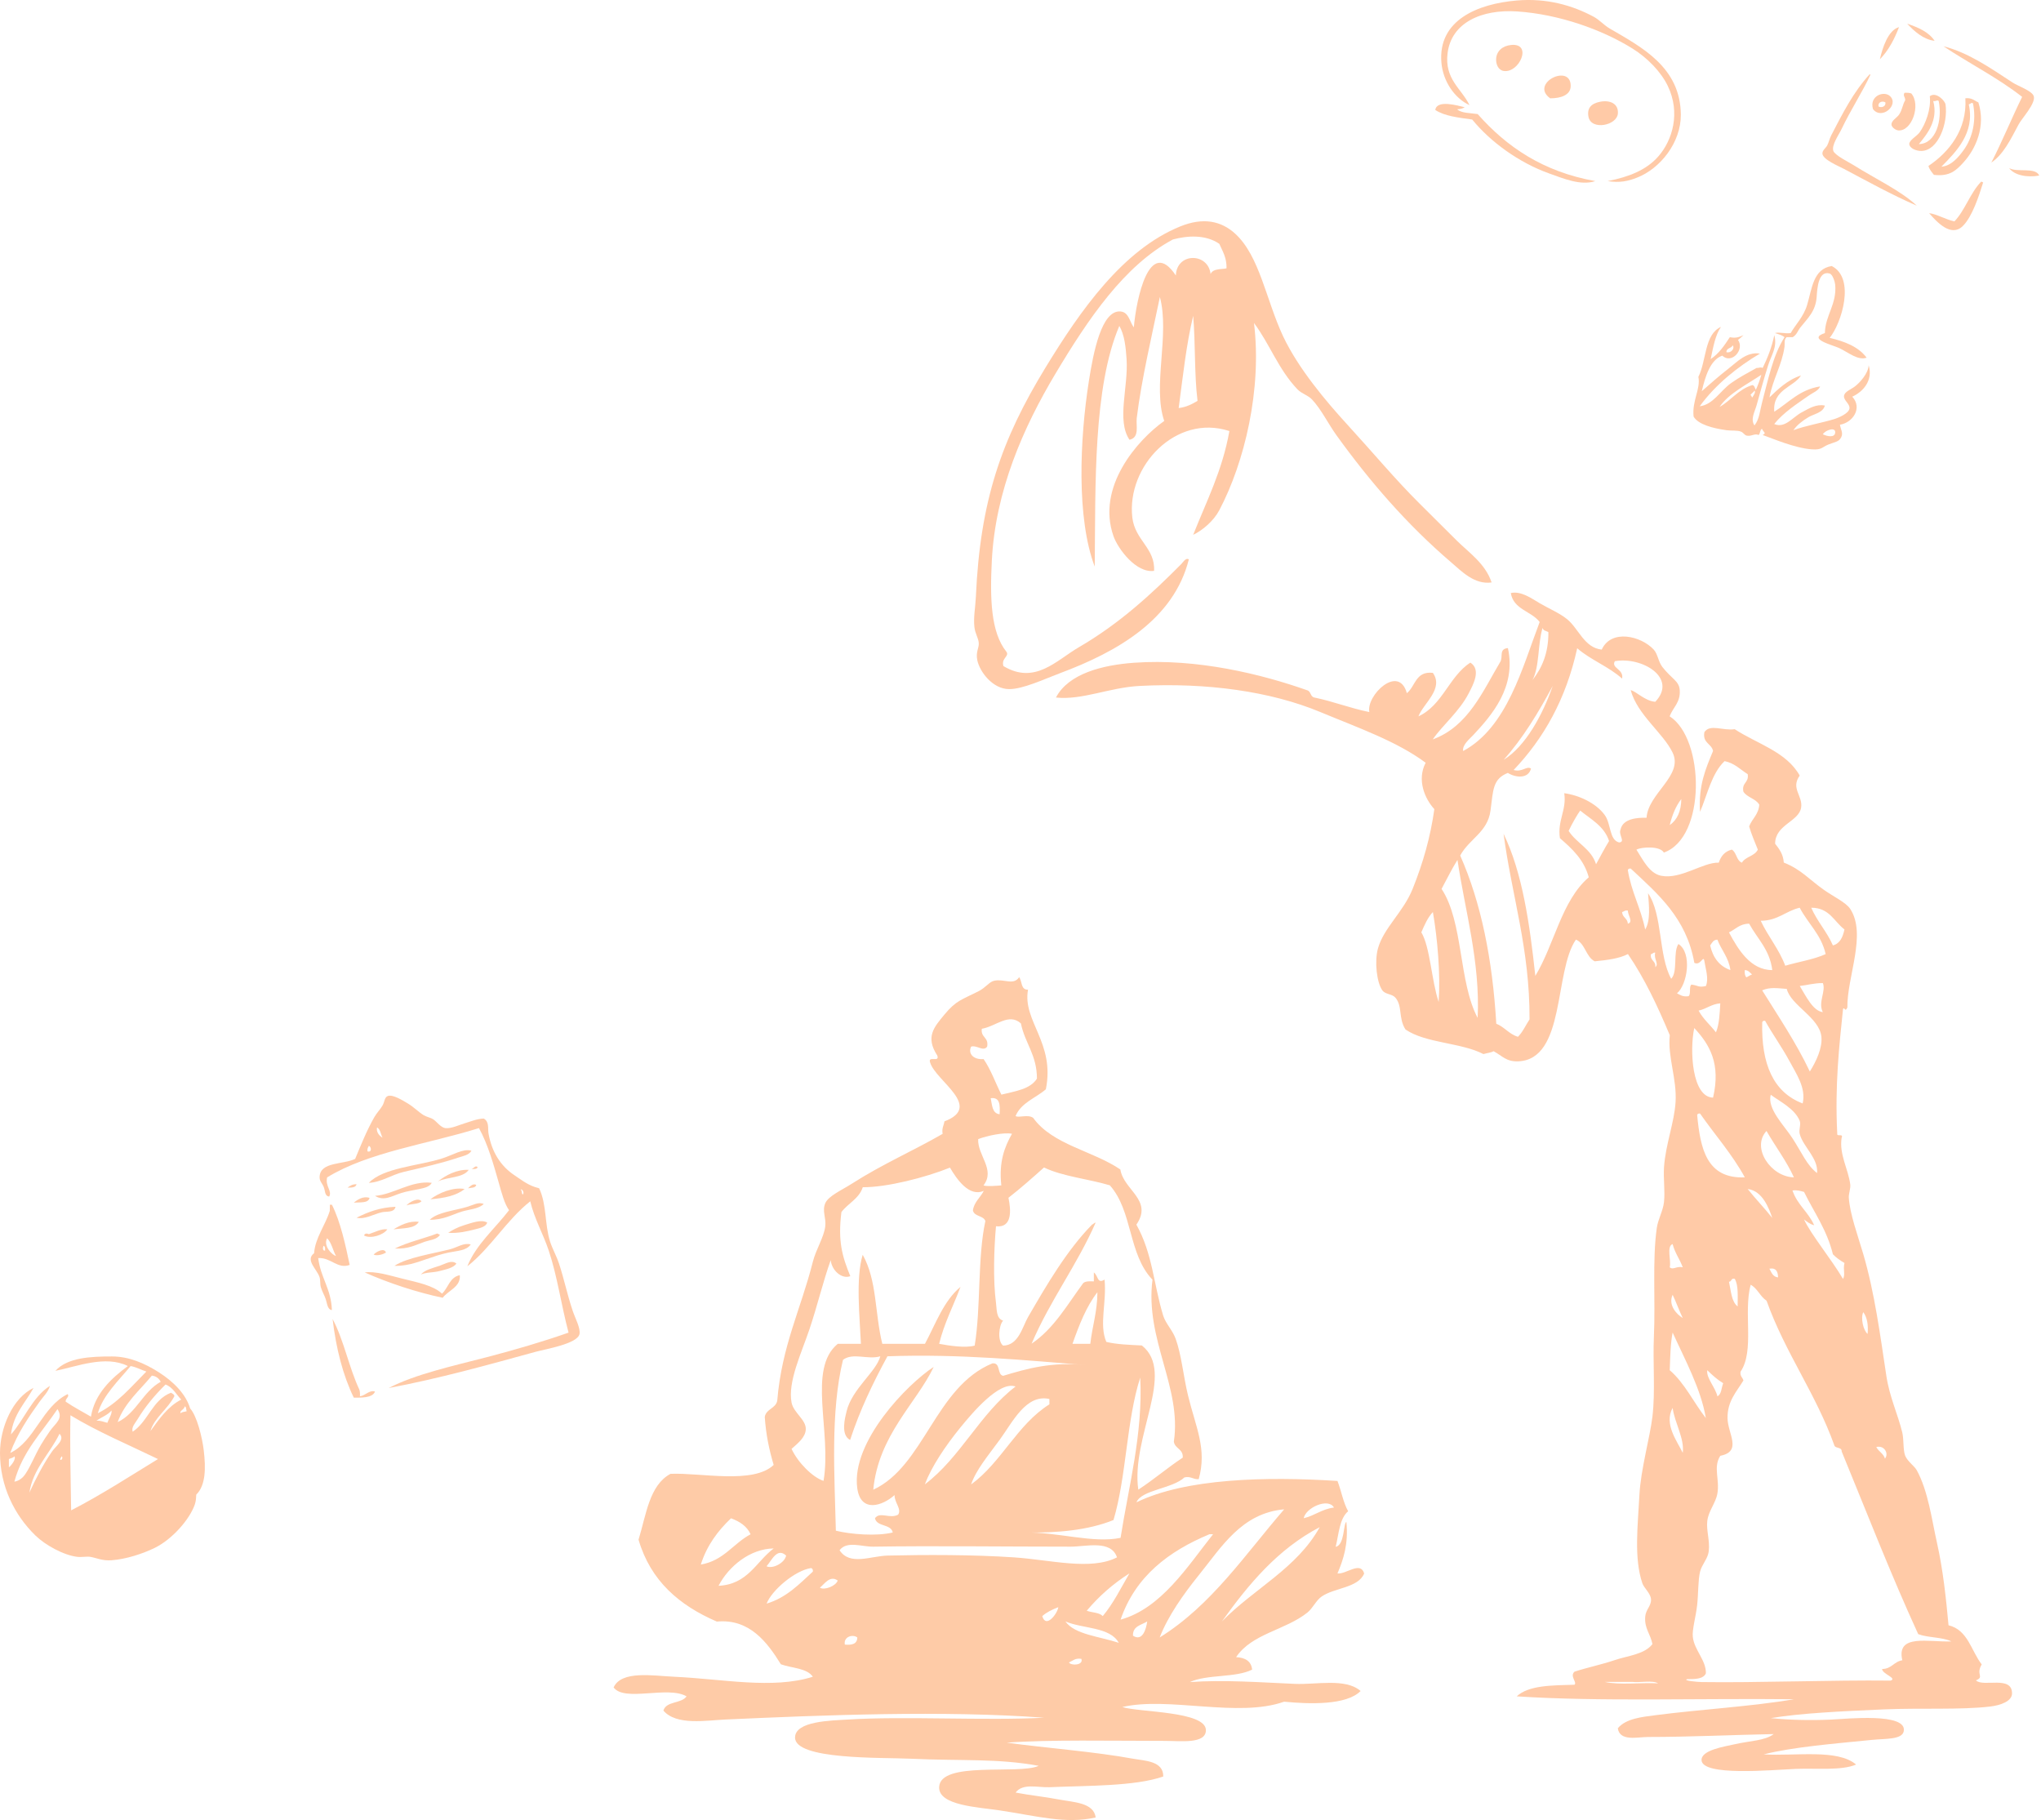 <svg width="775" height="691" viewBox="0 0 775 691" fill="none" xmlns="http://www.w3.org/2000/svg">
<g style="mix-blend-mode:multiply">
<path fill-rule="evenodd" clip-rule="evenodd" d="M451.418 212.39C450.274 211.568 449.046 213.654 448.665 214.033C437.27 225.517 425.133 236.748 409.608 245.766C401.094 250.718 393.024 260.074 381.015 252.888C380.083 249.833 383.472 249.159 382.116 247.41C376.207 239.972 375.889 227.245 376.61 212.937C377.944 186.303 388.598 162.24 400.819 141.801C413.188 121.109 426.891 100.797 445.382 90.915C450.91 89.439 457.751 88.997 462.982 92.558C464.211 95.361 465.82 97.763 465.736 101.85C464.444 102.335 460.589 101.745 459.678 104.042C458.789 95.887 446.822 95.761 446.483 104.59C436.444 89.524 431.445 113.566 430.534 124.291C428.925 122.184 428.67 118.602 425.578 118.265C418.229 117.464 415.115 134.195 413.484 144.541C409.968 166.813 408.74 196.797 415.687 215.129C416.005 183.965 415.073 147.111 425.027 123.743C426.997 127.157 427.463 131.708 427.781 136.323C428.501 146.922 423.905 159.649 428.882 166.96C432.822 166.117 431.297 161.566 431.636 158.742C433.457 143.887 437.524 126.841 440.425 112.765C444.259 127.052 437.545 146.669 442.077 159.817C431.911 167.023 416.195 184.892 422.825 203.603C424.519 208.386 431.466 217.721 438.223 216.73C438.689 208.07 430.979 205.183 429.962 196.481C427.717 177.032 446.525 157.015 466.816 163.652C464.147 178.697 458.09 190.349 453.07 203.055C456.671 201.348 460.864 197.724 462.961 193.763C472.535 175.663 479.249 147.87 476.156 122.627C482.108 130.57 485.433 140.242 492.656 147.807C494.244 149.471 496.616 150.019 498.163 151.641C501.615 155.266 504.347 160.913 507.524 165.317C520.211 182.911 534.317 199.199 550.986 213.464C555.074 216.983 559.903 222.04 566.384 221.134C563.99 213.928 557.679 209.735 553.189 205.267C548.381 200.484 543.594 195.722 538.892 191.044C529.721 181.921 521.545 172.059 511.379 160.955C503.796 152.674 492.995 139.989 487.17 127.578C480.752 113.861 478.296 97.194 469.019 88.723C463.639 83.814 456.798 82.444 448.114 85.984C426.425 94.813 410.328 117.696 396.964 139.61C380.316 166.897 372.183 189.928 370.552 226.613C370.361 230.785 369.578 234.325 370.001 238.096C370.277 240.583 371.526 242.247 371.653 244.123C371.802 246.061 370.425 247.452 371.103 250.697C372.035 255.08 376.949 261.633 383.197 261.633C388.471 261.633 396.222 257.945 402.449 255.606C424.223 247.494 445.678 235.231 451.418 212.39ZM454.722 152.189C452.646 153.411 450.528 154.57 447.563 154.929C449.152 143.002 450.444 130.802 453.07 119.908C453.96 130.318 453.472 142.117 454.722 152.189Z" fill="#FF9750" fill-opacity="0.5"/>
<path fill-rule="evenodd" clip-rule="evenodd" d="M538.601 271.974C540.565 266.93 548.315 261.546 544.091 255.463C537.482 254.7 537.482 260.571 534.209 263.178C531.105 252.009 518.709 264.005 519.955 270.342C512.649 268.88 506.398 266.336 499.113 264.831C497.529 264.577 497.825 262.458 496.368 262.076C479.369 256.057 454.684 249.889 430.569 251.627C418.807 252.475 405.735 255.675 400.963 264.831C410.951 265.891 421.193 261.016 432.765 260.423C458.21 259.109 482.452 262.479 501.309 270.321C515.816 276.361 530.366 281.427 541.346 289.586C537.968 296.051 540.966 303.214 544.641 307.199C543.162 317.775 540.396 327.524 536.405 337.465C532.857 346.303 525.445 352.237 523.249 360.037C521.856 364.975 522.764 373.071 524.896 375.996C526.058 377.607 528.592 377.31 529.838 378.751C532.646 382.037 530.894 386.466 533.681 390.853C541.389 396.131 554.755 395.771 563.286 400.2C564.532 399.797 566.095 399.713 567.13 399.098C570.551 400.963 571.987 403.125 576.463 402.955C594.539 402.256 590.02 368.875 598.403 356.73C601.993 358.256 602.141 363.258 605.541 364.975C610.186 364.509 614.79 363.979 618.147 362.22C624.482 371.46 629.445 382.058 634.048 393.036C633.161 401.154 636.772 409.547 636.244 418.364C635.78 426.142 632.443 434.493 631.852 443.14C631.556 447.548 632.296 452.02 631.852 456.344C631.493 459.714 629.593 462.851 629.107 466.242C627.375 478.323 628.642 493.646 628.009 507.529C627.565 517.193 628.6 528.108 627.46 537.794C626.531 545.636 623.025 557.844 622.519 567.509C621.906 579.441 620.386 591.459 623.617 601.081C624.229 602.904 626.742 604.896 626.911 607.142C627.101 609.665 624.947 611.021 624.715 613.755C624.335 618.206 626.7 620.347 627.46 624.204C624.44 628.125 618.105 628.612 613.206 630.265C608.075 632.003 602.732 633.084 597.854 634.674C595.954 636.454 598.952 638.659 597.854 639.633C589.323 639.888 580.475 639.803 575.914 644.042C607.399 646.119 645.219 644.741 681.202 645.144C665.026 647.92 645.451 649.001 628.558 651.206C623.553 651.863 617.408 652.435 614.304 656.165C615.043 661.273 621.822 659.471 625.813 659.471C641.439 659.471 658.248 658.666 673.515 658.369C670.094 660.934 664.625 660.87 658.712 662.227C654.806 663.117 645.937 664.431 646.106 668.288C646.38 674.435 672.459 671.997 681.751 671.595C689.585 671.255 699.13 672.336 704.789 669.941C697.778 663.943 681.962 666.784 669.693 666.084C680.568 663.286 696.891 661.972 710.828 660.574C715.981 660.065 722.295 660.51 722.886 657.267C724.216 650.146 701.03 652.604 695.455 652.859C687.283 653.24 679.132 653.007 672.417 652.308C683.799 650.421 698.918 649.722 715.199 649.001C729.2 648.387 744.509 649.256 755.786 647.899C759.544 647.454 763.979 645.949 764 642.94C764.042 635.967 753.083 640.672 750.295 637.98C753.653 636.581 750.126 635.861 752.491 631.919C748.479 626.79 747.276 618.821 739.885 617.061C738.934 606.761 737.836 596.185 735.492 585.694C733.465 576.644 732.135 566.046 727.806 558.162C727.004 556.678 724.216 554.75 723.414 552.652C722.569 550.447 722.97 546.59 722.316 543.835C720.626 536.904 717.501 530.44 716.276 522.365C713.954 506.999 711.842 490.891 707.513 476.119C705.401 468.955 702.382 460.774 702.023 454.649C701.938 453.271 702.762 451.173 702.572 449.689C701.833 443.924 698.348 438.308 699.277 432.077C700.122 430.127 697.419 431.737 697.63 430.423C696.701 411.688 698.391 397.148 699.826 383.075C700.46 382.058 700.502 384.559 701.474 382.524C701.326 370.825 708.886 354.781 702.572 345.095C700.967 342.636 696.173 340.389 692.689 337.931C686.861 333.84 683.989 330.131 677.337 327.482C677.105 324.239 675.564 322.289 674.043 320.318C674.064 313.049 683.123 311.968 683.926 306.563C684.58 302.049 679.871 299.357 683.377 294.461C678.33 285.39 667.201 282.423 658.691 276.849C654.172 277.527 649.4 274.75 647.183 277.951C646.423 282.19 649.865 282.232 650.477 285.114C647.732 291.727 644.86 298.191 645.536 308.238C648.365 301.54 649.97 293.592 654.848 288.972C658.649 289.735 660.803 292.151 663.633 293.931C664.182 297.216 661.289 297.068 661.986 300.544C663.379 302.812 666.695 303.172 668.025 305.504C667.771 309.276 665.28 310.823 664.182 313.769C665.09 316.906 666.336 319.661 667.476 322.565C666.314 325.066 662.767 325.193 661.436 327.525C659.304 326.719 659.452 323.646 657.593 322.565C654.954 323.222 653.454 325.024 652.652 327.525C646.76 327.27 638.166 334.031 630.712 332.484C626.235 331.551 623.807 326.359 621.378 322.586C623.448 321.484 630.395 321.145 631.789 323.688C647.922 318.072 647.331 280.452 633.985 271.953C635.315 268.477 638.124 266.739 637.828 262.055C637.596 258.494 634.893 257.901 631.24 253.238C629.677 251.246 629.487 248.279 627.946 246.625C623.152 241.454 611.834 238.699 608.202 246.625C601.592 245.968 599.459 238.677 595.046 235.074C592.216 232.764 587.887 230.942 584.635 229.013C581.51 227.169 577.54 224.287 573.676 225.155C574.711 231.45 581.489 232.001 584.635 236.155C578.047 253.471 572.282 276.17 555.579 285.136C555.178 282.825 557.944 280.642 559.422 279.074C566.391 271.614 575.809 260.889 572.578 246.053C569.241 246.371 570.656 248.999 569.833 251.013C562.928 262.606 557.543 275.747 544.049 280.727C547.702 275.344 554.185 270.13 557.754 263.115C559.338 260.02 562.547 254.234 558.303 251.564C550.215 256.841 547.766 267.756 538.601 271.974ZM587.951 240.034C587.993 248.13 585.438 253.662 581.911 258.198C584.656 253.047 583.854 244.358 585.755 238.381C585.923 239.525 587.233 239.483 587.951 240.034ZM615.93 257.647C616.69 253.98 611.644 253.726 613.185 251.034C623.448 249.19 637.174 257.35 628.537 266.442C624.609 266.167 621.23 262.415 619.203 262.034C621.758 271.423 631.493 278.247 635.104 285.708C639.349 294.44 625.813 301.159 625.221 310.484C621.716 310.357 616.247 310.823 615.36 314.893C614.41 316.991 617.387 319.619 614.811 319.852C610.989 318.898 611.812 312.773 609.321 309.403C605.921 304.762 599.227 301.816 593.969 301.159C594.94 307.623 591.308 311.48 592.322 318.22C596.925 322.226 601.444 326.316 603.281 333.077C592.934 341.958 590.252 358.532 582.988 370.507C580.834 350.648 578.089 331.382 570.931 316.567C574.056 340.22 580.898 360.143 580.792 387.017C579.335 389.243 578.237 391.786 576.4 393.63C573 392.634 571.311 389.921 568.164 388.67C566.728 364.254 562.4 342.721 554.46 324.812C557.965 318.39 564.87 316.016 565.968 307.75C567.024 299.781 566.792 295.775 572.557 293.444C575.407 295.267 580.349 295.818 581.341 291.791C579.694 290.667 577.984 293.296 574.753 292.342C586.198 280.346 594.666 265.361 598.889 246.117C603.978 250.568 610.947 253.111 615.93 257.647ZM570.952 288.484C578.3 280.261 584.15 270.554 589.598 260.423C585.649 271.677 579.208 283.377 570.952 288.484ZM634.027 313.261C634.956 309.424 636.35 306.033 638.419 303.363C638.356 308.047 636.836 311.29 634.027 313.261ZM610.989 319.301C609.257 322.141 607.674 325.151 606.048 328.118C604.21 322.247 598.636 320.149 595.637 315.465C596.967 312.625 598.952 309.213 600.029 307.75C604.168 311.12 609.131 313.642 610.989 319.301ZM561.09 386.466C553.826 372.838 555.706 350.033 547.386 337.486C549.392 333.798 551.229 329.962 553.425 326.486C556.276 345.773 562.083 365.102 561.09 386.466ZM619.224 329.771C629.55 339.415 640.362 348.549 643.361 365.547C645.789 366.84 646.824 362.262 647.204 364.996C647.626 367.879 648.935 371.545 647.753 374.364C644.818 375 645.029 374.173 642.263 373.813C641.228 374.618 642.199 377.416 641.165 378.222C639.011 378.539 637.976 377.755 636.772 377.119C640.721 373.919 642.643 361.775 637.321 358.405C635.189 361.584 637.195 368.917 634.576 371.609C629.677 362.771 631.388 347.278 625.792 339.139C626.13 343.632 626.826 349.524 624.694 352.894C623.068 344.798 619.457 338.694 618.105 330.322C618.253 329.877 618.591 329.686 619.224 329.771ZM700.376 352.873C699.742 355.713 698.75 358.214 695.983 358.935C693.703 353.7 690.028 349.863 687.748 344.628C694.716 344.628 696.406 349.906 700.376 352.873ZM683.377 344.628C686.523 350.648 691.528 354.781 693.238 362.241C688.698 364.297 682.975 365.145 677.886 366.649C675.479 360.27 671.382 355.565 668.574 349.588C675.12 349.545 678.034 345.879 683.377 344.628ZM618.126 350.69C618 348.613 616.057 348.359 615.93 346.282C616.669 346.112 616.986 345.497 618.126 345.73C618.084 347.468 620.344 350.054 618.126 350.69ZM546.288 380.405C543.585 372.457 543.036 359.464 539.699 353.975C540.924 351.156 542.128 348.337 544.091 346.26C545.823 356.264 547.006 369.765 546.288 380.405ZM664.182 350.69C667.265 356.391 671.974 360.482 672.966 368.303C664.731 368.345 660.001 360.503 656.516 353.996C659.008 352.831 660.571 350.711 664.182 350.69ZM657.065 368.303C652.863 366.84 650.435 363.576 649.379 358.956C650.076 358.002 650.519 356.794 652.124 356.752C653.623 360.736 656.39 363.47 657.065 368.303ZM628.537 367.2C628.854 364.699 626.467 364.869 626.89 362.241C627.587 362.22 627.65 361.542 628.537 361.69C627.777 363.958 630.099 365.95 628.537 367.2ZM665.28 369.956C664.477 370.231 663.907 370.761 663.084 371.058C662.619 370.422 662.366 369.574 662.535 368.303C663.949 368.366 664.456 369.299 665.28 369.956ZM692.161 384.262C688.424 383.902 685.657 378.01 683.398 374.343C686.354 374.004 688.846 373.22 692.161 373.241C693.449 376.314 690.218 380.553 692.161 384.262ZM678.456 375.445C680.04 381.782 690.852 386.275 691.612 393.609C692.056 397.805 689.648 402.977 687.22 406.813C681.962 395.771 675.373 386.042 669.123 375.996C672.164 374.703 674.782 375.191 678.456 375.445ZM651.575 391.955C649.442 389.137 646.718 386.932 644.987 383.69C647.985 383.033 649.843 381.21 653.222 380.934C652.99 384.94 652.821 388.988 651.575 391.955ZM679.555 402.977C682.025 407.618 685.89 413.086 684.496 418.936C673.346 414.718 668.743 403.93 669.144 388.119C669.271 387.695 669.609 387.484 670.242 387.568C673.051 392.634 676.704 397.657 679.555 402.977ZM650.477 416.732C642.41 416.541 641.545 398.568 643.34 390.302C649.252 396.661 653.454 403.888 650.477 416.732ZM683.377 425.549C683.947 426.947 682.954 428.876 683.377 430.508C684.644 435.383 690.514 439.77 689.965 445.365C686.122 442.483 684.074 437.439 680.631 432.161C677.506 427.329 670.876 420.886 672.396 415.651C675.88 418.237 681.518 420.949 683.377 425.549ZM662.535 446.997C648.027 447.612 645.641 436.061 644.438 423.323C644.564 422.899 644.902 422.687 645.536 422.772C651.195 430.89 657.678 438.138 662.535 446.997ZM681.181 446.997C672.417 446.828 664.879 435.743 670.77 429.385C674.17 435.34 678.245 440.597 681.181 446.997ZM672.966 462.427C669.989 458.633 666.631 455.221 663.633 451.427C669.355 452.105 671.784 459.015 672.966 462.427ZM685.024 462.978C686.164 463.847 687.262 464.78 688.867 465.182C686.692 460.202 682.405 457.34 680.631 451.978C682.511 451.745 683.715 452.19 685.024 452.529C688.825 460.265 693.703 466.941 695.983 476.203C697.229 477.517 698.75 478.556 700.376 479.51C699.742 482.265 700.798 483.706 699.826 485.571C695.476 478.153 687.537 468.531 685.024 462.978ZM638.968 481.142C636.688 480.569 635.252 482.307 634.027 481.142C634.661 478.471 632.697 473.215 635.125 472.325C635.97 475.695 637.828 478.047 638.968 481.142ZM675.162 484.978C673.156 484.787 672.649 483.092 671.868 481.671C674.487 481.248 675.099 482.837 675.162 484.978ZM659.811 495.999C657.424 494.176 657.298 490.086 656.516 486.631C657.614 486.631 657.213 485.126 658.712 485.529C660.148 487.945 659.811 492.142 659.811 495.999ZM642.791 621.491C642.474 618.736 643.931 613.903 644.438 609.389C644.902 605.171 644.754 599.979 645.536 596.736C646.211 593.96 648.492 591.819 648.83 589.021C649.337 584.888 647.859 581.052 648.281 577.47C648.745 573.592 651.512 570.624 652.124 567.021C653.053 561.532 650.435 557.102 653.222 552.715C661.669 551.041 656.031 544.301 655.967 538.409C655.904 531.881 659.388 528.448 662.007 524.103C661.69 522.958 660.655 522.534 660.909 520.796C666.314 512.806 661.922 498.373 664.752 487.775C667.37 489.174 668.342 492.247 670.791 493.837C677.886 513.675 689.479 529.02 696.575 548.879C697.102 550.002 699.404 549.345 699.32 551.083C708.886 574.333 718.05 597.965 728.376 620.431C732.114 621.83 737.541 621.512 740.983 623.187C732.283 623.526 719.972 620.156 722.337 630.35C719.127 630.817 718.325 633.657 714.65 633.657C714.756 635.585 720.436 637.111 717.945 638.065C695.667 637.811 666.758 638.934 646.106 638.616C644.628 638.595 638.863 638.086 640.616 637.514C643.72 637.514 646.803 637.472 647.753 635.31C647.859 630.287 643.361 626.556 642.791 621.491ZM638.968 500.407C636.561 498.966 633.351 495.427 635.125 491.59C636.498 494.431 637.575 497.567 638.968 500.407ZM709.16 506.448C707.534 505.134 706.436 500.407 707.513 498.182C708.928 500.089 709.477 502.823 709.16 506.448ZM647.732 538.388C643.065 532.432 639.729 525.12 634.027 520.224C634.217 515.265 634.281 510.199 635.125 505.918C639.686 516.006 645.916 527.367 647.732 538.388ZM654.32 525.162C653.623 526.858 653.729 529.338 652.124 530.122C651.343 526.688 647.795 523.107 648.281 520.224C650.139 522.026 652.04 523.785 654.32 525.162ZM638.968 551.592C636.899 547.226 631.725 540.762 635.125 534.53C635.928 540.338 639.665 546.102 638.968 551.592ZM715.748 553.796C715.178 551.804 713.32 551.104 712.454 549.388C715.432 548.603 717.353 551.783 715.748 553.796ZM609.342 638.553C612.805 638.553 616.289 638.553 619.752 638.553C622.878 638.913 627.418 637.832 629.614 639.104C623.046 638.743 615.022 639.845 609.342 638.553Z" fill="#FF9750" fill-opacity="0.5"/>
</g>
<path fill-rule="evenodd" clip-rule="evenodd" d="M694.761 128.27C700.561 129.65 705.731 131.67 708.781 135.8C705.481 136.96 701.961 133.85 698.391 132.16C695.791 130.93 686.111 128.68 692.941 126.45C693.031 119.81 697.571 115.46 696.841 108.01C696.741 107.02 695.911 104.19 694.761 103.85C690.441 102.6 690.041 109.49 689.821 112.68C689.441 118.3 686.291 120.91 683.591 124.37C682.591 125.65 682.301 127.06 680.731 128.01C679.951 128.01 679.171 128.01 678.391 128.01C677.311 128.99 677.781 130.41 677.611 131.65C676.651 138.56 673.121 144.05 671.901 150.87C674.801 148.06 678.841 144.13 683.851 142.56C681.291 146.93 672.971 147.78 673.721 156.32C679.231 152.82 683.351 147.94 691.121 146.71C690.541 148.34 688.391 149.08 686.961 150.09C682.491 153.23 677.151 156.61 673.711 161C677.821 162.7 680.551 158.5 684.101 156.58C687.011 155.01 689.741 153.31 692.931 153.98C692.211 156.74 688.811 157.13 686.701 158.39C684.431 159.75 682.381 161.32 680.991 163.32C685.631 161.6 691.701 160.58 696.311 159.17C698.181 158.6 702.131 156.94 702.281 155.01C702.421 153.24 700.031 152.05 700.201 150.34C700.371 148.69 702.711 147.95 704.361 146.7C706.151 145.35 709.471 141.72 709.561 138.65C711.331 144.51 707.331 148.82 703.331 150.6C707.341 154.96 703.481 160.48 698.661 161.25C698.891 162.94 699.951 164.31 699.181 165.92C698.271 167.83 696.861 167.71 694.241 168.78C691.871 169.75 691.791 170.87 688.011 170.6C681.391 170.12 673.001 166.44 669.311 165.15C670.941 164.38 669.541 164.07 669.051 162.81C668.211 163.18 668.461 164.65 667.751 165.15C666.301 164.45 665.141 165.73 663.341 165.41C662.341 165.23 662.111 164.27 661.001 163.85C659.581 163.31 657.421 163.59 655.551 163.33C650.571 162.63 644.811 161.21 643.081 158.14C642.441 152.14 645.821 147.65 644.901 143.08C647.991 137 647.121 126.94 653.471 124.12C651.271 127.29 650.521 131.91 649.571 136.33C652.691 134.26 654.791 131.16 656.841 128.02C659.241 128.48 660.341 127.98 662.031 127.24C661.401 127.91 660.661 128.47 659.951 129.06C662.551 132.76 657.511 138.39 653.981 135.03C649.441 136.56 647.511 142.92 646.191 148.53C649.321 145.76 652.791 142.71 656.321 139.96C659.671 137.35 663.211 133.45 668.271 134.25C659.931 139.18 651.341 146.04 645.411 154.25C650.531 153.61 653.131 148.43 657.361 145.42C660.451 143.22 663.551 141.65 666.971 139.71C668.061 139.75 668.421 139.24 669.311 139.71C671.151 135.92 672.771 131.91 673.731 127.24C674.961 131.81 672.611 134.8 671.391 138.67C669.731 143.93 668.431 148.82 666.971 153.99C666.321 156.28 664.601 159.15 666.191 161.52C668.091 159.2 668.271 155.86 669.051 152.95C671.401 144.11 673.261 134.77 677.621 128.02C676.691 127.22 675.301 126.88 673.981 126.46C675.431 125.97 677.821 126.77 679.951 126.46C681.691 123.36 684.851 120.26 686.181 115.81C688.081 109.5 688.461 102.11 695.541 101C704.651 105.65 699.251 122.72 694.761 128.27ZM655.551 133.72C657.551 134.17 658.841 132.01 657.891 131.12C657.461 132.35 655.491 132.02 655.551 133.72ZM652.951 154.5C657.371 151.99 660.091 147.79 665.421 146.19C666.261 146.39 666.331 147.36 666.721 148.01C667.531 146.22 668.241 144.34 668.801 142.3C663.321 146 656.251 149.49 652.951 154.5ZM664.641 150.08C665.241 150 664.931 150.83 665.421 150.86C665.721 150.19 666.811 148.98 666.201 148.26C665.841 149.03 665.001 149.32 664.641 150.08ZM696.841 164.37C697.221 161.87 693.031 163.31 692.171 164.89C693.971 165.75 696.571 166.17 696.841 164.37Z" fill="#FF9750" fill-opacity="0.5"/>
<g style="mix-blend-mode:multiply" clip-path="url(#clip0)">
<path fill-rule="evenodd" clip-rule="evenodd" d="M610.45 68.76C618.48 67.18 625.14 64.57 629.67 59.41C635.15 53.16 638.15 42.75 633.3 32.66C630.79 27.42 625.73 22.06 619.8 18.38C608.42 11.31 592.16 5.44 576.17 4.35C562.51 3.42 551.1 8.64 549.67 20.19C548.44 30.14 554.98 33.6 557.98 39.93C552.13 37.16 547.94 30.72 547.33 23.83C545.91 7.58 561.19 1.45 575.91 0.19C587.36 -0.79 597.11 2.03 605.26 6.42C607.33 7.54 609.07 9.57 611.23 10.83C623.25 17.85 638.11 25.45 638.24 43.55C638.31 54.08 630.47 63.98 621.62 67.44C618.22 68.78 615.04 69.48 610.45 68.76Z" fill="#FF9750" fill-opacity="0.5"/>
<path fill-rule="evenodd" clip-rule="evenodd" d="M573.83 17.07C582.05 16.29 576.91 27.87 570.97 26.94C568.91 26.62 567.97 24.36 568.11 22.26C568.3 19.46 570.42 17.4 573.83 17.07Z" fill="#FF9750" fill-opacity="0.5"/>
<path fill-rule="evenodd" clip-rule="evenodd" d="M588.63 37.33C580.69 31.64 596.46 23.87 596.42 32.65C596.41 36.07 592.7 37.34 588.63 37.33Z" fill="#FF9750" fill-opacity="0.5"/>
<path fill-rule="evenodd" clip-rule="evenodd" d="M607.59 38.63C611.28 37.9 614.59 39.3 614.34 43.05C614.03 47.69 604.18 49.62 603.17 44.35C602.54 41 604.25 39.29 607.59 38.63Z" fill="#FF9750" fill-opacity="0.5"/>
<path fill-rule="evenodd" clip-rule="evenodd" d="M556.17 40.71C555.47 41.22 554.45 41.41 553.31 41.49C554.97 43.03 558.34 42.87 561.1 43.31C572.06 55.73 585.93 65.23 605.77 68.76C600.23 70.58 593.72 67.8 588.37 65.9C576.74 61.77 565.87 53.8 559.02 45.38C553.86 44.66 548.53 44.1 545 41.75C545.57 37.68 553.73 40.16 556.17 40.71Z" fill="#FF9750" fill-opacity="0.5"/>
</g>
<g style="mix-blend-mode:multiply" clip-path="url(#clip1)">
<path fill-rule="evenodd" clip-rule="evenodd" d="M724.21 9C728.41 10.43 732.35 12.12 734.6 15.49C730.44 15.05 726.81 11.86 724.21 9Z" fill="#FF9750" fill-opacity="0.5"/>
<path fill-rule="evenodd" clip-rule="evenodd" d="M737.97 17.57C747.47 19.98 755.92 25.91 764.2 31.33C766.27 32.69 771.61 34.48 772.25 36.52C773.1 39.21 767.67 45.02 766.54 47.17C763.35 53.19 760.67 58.65 756.15 61.71C760.3 53.65 763.81 44.96 767.84 36.78C758.68 29.58 747.79 24.12 737.97 17.57Z" fill="#FF9750" fill-opacity="0.5"/>
<path fill-rule="evenodd" clip-rule="evenodd" d="M709.92 28.22C710.14 28.17 710.16 28.32 710.18 28.48C707.43 34.48 702.63 41.91 699.27 49C698.23 51.2 695.39 55.11 696.15 57.31C696.73 58.97 702.18 61.66 703.94 62.76C711.96 67.81 721.74 72.37 727.83 78.08C718.38 74 709.51 69.05 700.05 64.06C698.12 63.04 692.16 60.6 692 58.34C691.91 57.07 693.34 56.17 693.82 55.22C694.44 54 694.73 52.57 695.38 51.32C699.63 43.11 703.78 34.92 709.92 28.22Z" fill="#FF9750" fill-opacity="0.5"/>
<path fill-rule="evenodd" clip-rule="evenodd" d="M711.22 41.46C709.67 36.43 715.37 34.28 717.71 36.53C721.15 39.84 714.58 45.67 711.22 41.46ZM713.3 40.42C714.39 41.04 716.21 40.48 715.9 38.86C714.74 38.18 712.98 38.8 713.3 40.42Z" fill="#FF9750" fill-opacity="0.5"/>
<path fill-rule="evenodd" clip-rule="evenodd" d="M732.78 36.53C735.15 34.67 738.56 38.28 738.75 39.65C739.75 46.8 736.02 57.11 729.66 57.31C727.64 57.37 725.08 56.29 724.99 54.71C724.9 53.22 727.88 51.69 728.88 50.29C731.14 47.16 733.33 41.42 732.78 36.53ZM734.08 38.35C736.04 45.68 731.81 50.84 728.63 54.71C735.13 54.59 737.63 45.57 736.16 38.35C735.58 37.77 735.09 38.6 734.08 38.35Z" fill="#FF9750" fill-opacity="0.5"/>
<path fill-rule="evenodd" clip-rule="evenodd" d="M751.22 38.87C754.06 47.82 750.38 56.4 745.51 61.72C742.73 64.76 740.31 67.08 734.34 66.39C733.55 65.36 732.66 64.43 732.26 63.01C740.02 57.8 747 49.29 746.28 37.31C748.73 37.03 749.7 38.22 751.22 38.87ZM748.36 39.13C748.29 39.5 747.79 39.43 747.58 39.65C750.02 50.52 742.62 57.74 737.19 63.28C740.9 63.04 743.74 59.63 745.76 56.79C748.91 52.36 750.58 45.81 749.14 39.13C748.88 39.13 748.62 39.13 748.36 39.13Z" fill="#FF9750" fill-opacity="0.5"/>
<path fill-rule="evenodd" clip-rule="evenodd" d="M762.9 63.8C765.85 65.61 772.9 63.32 774.33 66.66C769.69 67.5 764.81 66.53 762.9 63.8Z" fill="#FF9750" fill-opacity="0.5"/>
<path fill-rule="evenodd" clip-rule="evenodd" d="M752.261 68.99C752.681 68.92 752.711 69.24 753.041 69.25C751.461 74.32 748.901 82.33 745.251 85.87C740.811 90.17 735.441 84.27 732.521 80.94C735.421 81.26 738.761 83.34 742.131 84.06C746.211 79.74 748.121 73.25 752.261 68.99Z" fill="#FF9750" fill-opacity="0.5"/>
<path fill-rule="evenodd" clip-rule="evenodd" d="M721.09 10.3C719.29 14.99 717.04 19.23 713.82 22.51C714.8 18.2 716.94 11.44 721.09 10.3Z" fill="#FF9750" fill-opacity="0.5"/>
<path fill-rule="evenodd" clip-rule="evenodd" d="M723.43 38.09C723.53 36.81 722.44 36.42 723.17 35.23C724.17 35.18 725.08 35.22 725.77 35.49C729.49 39.91 725.89 49.94 720.84 49.51C719.69 49.41 718.35 48.28 718.24 47.43C718.04 45.8 720.31 44.71 721.1 43.53C722.41 41.58 722.37 39.83 723.43 38.09Z" fill="#FF9750" fill-opacity="0.5"/>
</g>
<g style="mix-blend-mode:multiply">
<path fill-rule="evenodd" clip-rule="evenodd" d="M385.629 423.714C387.762 418.614 393.249 416.923 397.124 413.567C400.713 395.822 388.152 387.678 390.362 375.735C387.528 375.866 388.178 372.509 386.982 371C384.849 374.252 381.234 371.52 377.515 372.353C375.539 372.795 374.499 374.851 371.43 376.412C365.345 379.508 363.056 379.794 358.609 385.206C354.708 389.942 351.275 393.662 355.904 400.739C356.945 403.602 352.16 400.583 353.2 403.445C355.384 410.471 373.407 420.15 358.609 425.744C358.401 427.331 357.543 428.267 357.933 430.479C346.984 436.828 335.282 441.849 323.475 449.395C319.678 451.84 314.529 454.052 313.359 456.836C312.084 459.828 313.775 462.352 313.359 465.63C312.839 469.819 309.848 474.295 308.626 479.134C304.205 496.749 296.819 511.059 295.128 531.848C294.478 534.815 290.941 534.867 290.395 537.937C290.837 544.702 292.112 550.634 293.776 556.176C286 563.617 266.054 559.064 254.611 559.558C246.549 563.878 245.379 575.092 242.466 584.563C247.043 600.252 258.018 609.541 272.191 615.655C284.648 614.484 291.384 623.591 296.507 631.865C300.642 633.374 306.363 633.27 308.652 636.6C293.308 641.44 274.48 637.433 255.963 636.6C247.927 636.236 235.965 634.128 233 640.659C237.161 646.279 253.545 639.905 260.696 644.042C258.798 646.878 252.947 645.759 251.906 649.453C256.848 655.204 268.03 653.174 275.546 652.836C312.813 651.145 358.453 649.323 396.448 652.159C374.343 653.33 343.344 651.509 322.149 652.836C315.517 653.252 302.046 653.408 301.89 659.601C301.656 668.239 334.892 667.198 345.788 667.719C365.111 668.629 378.842 667.537 394.419 670.425C386.852 673.885 356.919 668.395 356.607 678.542C356.399 685.516 371.508 686.114 379.57 687.337C394.185 689.548 404.458 692.567 416.03 690.043C415.406 684.371 407.5 684.241 402.533 683.278C396.682 682.159 390.675 681.561 385.655 680.572C388.36 676.903 394.133 678.725 398.476 678.542C412.884 677.918 430.932 678.23 441.698 674.484C441.854 668.499 434.443 668.499 430.23 667.719C415.484 665.013 397.072 663.66 382.275 661.63C398.268 660.433 421.83 660.954 442.374 660.954C448.174 660.954 457.9 662.229 457.9 656.895C457.9 649.61 432.492 650.156 426.147 648.1C443.675 644.015 470.097 652.289 487.599 646.071C497.221 647.008 511.264 647.476 516.648 642.012C510.874 637.016 499.822 639.67 491.656 639.306C478.575 638.734 464.558 637.693 451.815 638.63C458.264 635.611 469.161 637.068 475.454 633.894C475.116 630.642 472.802 629.341 469.369 629.159C475.35 620.208 487.989 618.959 496.389 612.273C498.548 610.555 499.64 607.719 501.798 606.184C506.687 602.75 515.711 602.932 518 597.39C516.596 592.576 511.186 597.754 507.858 597.39C510.12 592.004 512.071 586.28 511.238 577.798C510.042 578.448 510.614 586.618 507.182 587.268C508.378 582.377 508.612 576.549 511.915 573.765C510.042 570.46 509.314 566.011 507.858 562.264C480.577 560.521 450.202 561.276 431.53 570.382C433.376 565.647 445.235 565.205 449.76 560.911C452.309 560.391 452.985 561.744 455.17 561.588C458.394 550.114 454.077 541.996 451.113 529.819C449.344 522.534 448.616 514.234 446.379 508.197C445.183 504.945 442.583 502.473 441.646 499.403C437.928 486.966 437.641 475.986 431.504 464.954C437.927 455.587 426.641 451.866 425.419 444.009C414.964 436.906 399.673 434.642 392.313 424.417C390.336 422.96 386.826 424.521 385.629 423.714ZM414.678 464.928C405.03 474.763 397.306 488.059 390.362 500.053C388.178 503.852 386.774 510.799 380.896 510.877C378.712 509.264 379.232 503.176 380.896 501.406C378.192 500.574 378.53 497.061 378.192 494.641C377.047 486.055 377.437 474.009 378.192 465.578C384.433 466.255 383.913 459.438 382.925 454.755C387.606 451.112 392.027 447.183 396.422 443.254C403.574 446.689 413.248 447.573 421.414 450.019C430.152 459.776 428.357 476.246 437.615 485.847C434.703 508.536 448.824 526.697 445.729 547.33C446.119 550.088 449.344 550.036 449.11 553.418C443.259 557.269 438.084 561.77 432.232 565.569C429.346 545.534 446.587 521.129 433.584 510.825C428.877 510.591 424.066 510.435 420.087 509.472C417.253 502.889 420.295 494.459 419.411 485.821C416.577 487.59 417.045 484.286 415.354 483.115C415.354 484.234 415.354 485.379 415.354 486.498C413.69 486.42 412.104 486.393 411.297 487.174C405.264 495.344 400.193 504.425 391.715 510.149C398.71 493.731 408.879 480.461 416.03 464.199C415.354 464.251 415.224 464.798 414.678 464.928ZM387.658 388.563C389.166 396.056 393.743 400.479 393.743 409.508C391.247 413.541 385.473 414.295 380.246 415.596C377.984 411.121 376.241 406.073 373.485 402.093C369.766 402.431 367.425 400.089 368.751 397.357C371.04 396.707 373.381 399.413 374.837 397.357C375.513 393.74 372.34 394.001 372.808 390.592C378.14 389.708 383.081 384.4 387.658 388.563ZM379.57 423.038C376.709 422.725 376.735 419.551 376.189 416.949C379.83 416.455 379.726 419.707 379.57 423.038ZM384.277 430.453C381.416 435.475 379.232 441.173 380.22 450.045C379.206 450.175 374.421 450.54 373.459 450.045C378.062 444.035 371.118 438.623 371.43 432.482C374.811 431.182 381.234 429.829 384.277 430.453ZM369.428 459.516C369.896 461.962 373.381 461.415 374.161 463.575C371.118 477.651 372.522 496.151 370.104 510.877C366.567 511.866 360.508 510.929 356.607 510.201C358.557 502.239 362.016 495.786 364.721 488.579C358.323 493.887 355.306 502.577 351.223 510.201C345.814 510.201 340.405 510.201 335.022 510.201C332.135 498.492 333.071 486.159 327.584 476.402C324.853 485.275 326.466 500.131 326.908 510.201C323.995 510.201 321.056 510.201 318.118 510.201C306.441 519.75 315.907 543.583 312.708 562.238C308.574 560.885 303.008 555.343 300.564 550.088C303.034 547.902 305.843 545.716 305.973 542.646C306.103 538.978 301.318 536.402 300.564 532.499C299.081 524.615 304.335 513.661 307.325 504.789C310.472 495.448 312.474 486.68 315.439 478.432C315.803 482.283 319.6 485.769 322.877 484.52C319.782 476.975 318.118 471.277 319.496 460.193C321.993 456.836 326.18 455.171 327.61 450.748C336.634 450.826 351.301 447.105 360.716 443.306C363.342 447.808 368.101 454.599 373.563 452.101C372.288 454.703 369.948 456.212 369.428 459.516ZM414.002 510.201C411.739 510.201 409.503 510.201 407.24 510.201C409.763 503.046 412.468 496.072 416.707 490.609C416.681 497.998 414.756 503.514 414.002 510.201ZM412.65 518.293C399.335 516.914 390.102 519.594 380.896 522.352C378.504 521.805 380.09 517.304 376.839 517.616C355.124 526.514 350.989 556.618 331.589 565.595C333.591 544.832 347.921 532.837 354.552 518.969C344.592 525.422 323.189 547.356 325.503 564.918C326.778 574.597 335.152 571.709 339.677 567.624C339.599 570.486 342.485 572.932 341.029 575.066C337.882 576.783 334.085 573.765 332.239 576.419C332.941 579.775 338.298 578.474 339.001 581.83C332.759 583.34 323.007 582.533 317.39 581.154C316.895 560.001 315.283 536.167 320.094 516.289C323.891 513.401 329.56 516.367 334.267 514.936C332.733 520.842 323.527 527.243 321.446 535.881C320.926 538.067 319.054 544.78 322.799 546.705C326.57 535.179 331.589 524.849 336.972 514.936C364.539 513.947 389.868 516.497 412.65 518.293ZM425.497 583.86C415.172 586.046 401.701 581.622 389.036 581.83C401.181 582.065 413.17 581.024 422.818 577.095C427.733 560.599 427.733 539.212 432.96 523.028C434.053 544.259 428.513 564.554 425.497 583.86ZM364.695 541.944C369.22 536.428 379.44 524.173 385.629 526.41C372.08 536.714 364.772 553.314 351.171 563.565C353.694 556.904 358.791 549.203 364.695 541.944ZM379.57 546.679C384.537 539.888 389.608 529.168 398.476 531.146C398.476 531.822 398.476 532.499 398.476 533.175C386.175 540.903 380.35 555.135 368.751 563.591C370.572 558.127 375.175 552.689 379.57 546.679ZM506.531 572.36C501.928 572.932 499.25 575.43 495.037 576.419C495.791 572.412 504.347 568.535 506.531 572.36ZM440.346 621.691C443.545 613.495 449.292 605.378 455.195 598.04C463.959 587.19 471.475 574.493 487.625 573.036C472.776 590.183 460.059 609.436 440.346 621.691ZM285.012 582.507C278.406 586.02 274.792 592.55 266.106 594.007C268.446 586.644 272.633 581.154 277.574 576.445C280.851 577.642 283.608 579.411 285.012 582.507ZM463.985 615.603C474.128 601.423 485.18 588.153 501.122 579.801C492.488 595.464 475.974 603.27 463.985 615.603ZM425.497 614.926C431.14 598.509 443.675 588.986 459.278 582.481C459.72 582.481 460.189 582.481 460.631 582.481C450.852 594.814 440.97 610.607 425.497 614.926ZM331.615 587.216C353.278 586.852 382.743 587.216 406.59 587.216C412.337 587.216 421.882 584.51 424.144 591.275C414.184 596.375 398.944 592.212 384.979 591.275C369.454 590.235 351.197 590.261 337.024 590.599C330.627 590.755 322.695 594.554 318.794 588.569C321.603 584.875 327.246 587.294 331.615 587.216ZM293.776 587.893C287.093 592.915 283.998 601.527 272.841 602.073C276.69 594.658 284.83 587.997 293.776 587.893ZM298.509 590.599C297.937 593.435 293.36 595.777 291.071 594.658C293.048 592.446 295.05 587.399 298.509 590.599ZM307.975 595.334C308.495 595.49 308.756 595.907 308.652 596.687C303.476 601.423 298.691 606.548 291.098 608.838C293.048 603.764 301.838 596.271 307.975 595.334ZM418.735 613.573C417.435 612.168 414.626 612.273 412.65 611.544C417.279 606.028 422.662 601.293 428.851 597.364C425.627 602.906 422.74 608.812 418.735 613.573ZM318.092 600.07C317.442 602.151 312.943 603.895 311.33 602.776C313.021 601.475 315.127 597.936 318.092 600.07ZM395.772 613.573C397.436 612.09 399.569 611.076 401.857 610.191C401.519 612.663 397.124 618.465 395.772 613.573ZM430.204 621.015C430.1 617.294 433.402 617.008 435.613 615.603C435.223 618.595 433.766 623.357 430.204 621.015ZM424.82 623.721C417.539 621.301 408.021 620.573 404.562 615.603C411.167 618.439 421.466 617.606 424.82 623.721ZM325.529 621.691C325.503 624.137 323.553 624.658 320.796 624.397C320.224 621.379 323.839 620.338 325.529 621.691ZM405.888 631.162C407.344 630.59 408.203 629.419 410.621 629.809C411.505 632.307 406.616 632.489 405.888 631.162Z" fill="#FECBA7"/>
</g>
<path fill-rule="evenodd" clip-rule="evenodd" d="M12.73 526.95C9.64 532.6 5.11 536.82 4.16 544.61C8.96 539.37 12.26 530.38 18.96 526.17C18.3 528.52 16.51 530.12 15.06 532.14C10.94 537.89 6.54 544.31 3.9 551.62C13.19 547.23 15.94 534.06 25.71 529.29C26.46 530.36 24.81 530.88 24.93 532.15C27.95 534.23 31.33 535.97 34.54 537.86C35.93 529.18 42.28 523.28 48.56 518.64C40.06 514.4 29.16 518.84 21.03 520.46C25.6 515.42 34.34 514.99 42.59 515C48.96 515.01 54.88 517.56 60.25 520.97C65.97 524.6 70.58 529.32 72.2 534.73C74.78 537.6 76.8 545.7 77.39 550.83C78.14 557.33 78.16 563.89 74.53 567.45C74.45 568.5 74.45 569.79 74.01 571.09C72.03 576.92 65.3 584.5 58.69 587.71C54.29 589.85 47.94 591.98 42.33 592.38C38.8 592.64 36.79 591.5 34.28 591.08C32.94 590.86 31.03 591.28 29.35 591.08C24.1 590.46 17.13 586.55 13.51 583.03C5.41 575.17 0 564.19 0 551.62C0 542.03 4.79 530.76 12.73 526.95ZM49.6 518.64C45.12 524.12 39.21 529.54 37.14 536.56C44.74 532.73 49.88 526.44 55.58 520.72C53.52 520.09 51.87 519.05 49.6 518.64ZM57.66 522.27C53.07 527.9 47.4 532.45 44.67 539.93C51.83 536.53 54.23 528.37 61.03 524.61C60.36 523.37 59.35 522.48 57.66 522.27ZM62.85 525.65C58.86 529.6 55.12 534.03 52.2 538.9C51.39 540.24 49.8 541.84 50.38 543.57C56.26 539.67 57.86 531.48 64.92 528.77C65.43 529.12 66.13 529.29 66.22 530.07C63.78 534.9 58.55 538.32 57.13 543.32C60.46 538.77 63.62 534.05 68.82 531.37C66.88 529.41 65.68 526.71 62.85 525.65ZM68.56 536.56C69.06 536.02 70.14 536.06 70.9 535.78C70.6 535.21 70.85 534.1 70.12 533.96C70.06 535.12 68.03 535.67 68.56 536.56ZM5.46 562.53C7.21 562.28 8.67 561.06 9.61 559.67C11.65 556.69 13.19 552.58 15.58 548.5C16.37 547.15 17.71 545.11 18.96 543.31C21.02 540.34 24.22 538.66 21.82 535C15.96 543.78 8.55 550.99 5.46 562.53ZM36.62 539.41C38.39 539.28 39.42 539.9 40.78 540.19C41.24 538.74 42.62 536.84 42.34 535.52C40.9 537.28 38.47 538.06 36.62 539.41ZM27.01 573.43C38.55 567.48 49.14 560.58 59.99 553.95C48.8 548.52 37.09 543.61 26.75 537.33C26.5 550.1 26.85 560.9 27.01 573.43ZM11.17 566.68C13.43 561.7 16.48 555.78 19.74 551.1C21.23 548.96 24.81 546.6 22.6 544.35C18.99 551.82 12.48 557.77 11.17 566.68ZM5.46 552.92C5.03 553.53 4.05 553.59 3.38 553.96C3.38 555 3.38 556.04 3.38 557.08C4.42 556.34 6.23 553.75 5.46 552.92ZM22.85 554.22C23.62 554.53 23.97 553.13 23.37 552.92C23.26 553.41 22.81 553.57 22.85 554.22Z" fill="#FF9750" fill-opacity="0.5"/>
<g style="mix-blend-mode:multiply" clip-path="url(#clip2)">
<path fill-rule="evenodd" clip-rule="evenodd" d="M179.011 436.88C178.141 438.56 175.731 438.92 174.071 439.48C167.701 441.63 160.831 443.16 153.291 444.93C148.711 446.01 144.711 448.87 140.051 449.09C145.411 443.46 158.281 442.7 167.321 440C171.891 438.63 175.701 435.96 179.011 436.88Z" fill="#FF9750" fill-opacity="0.5"/>
<path fill-rule="evenodd" clip-rule="evenodd" d="M181.351 443.11C181.191 443.98 179.951 443.79 179.011 443.89C179.741 443.74 180.491 442.27 181.351 443.11Z" fill="#FF9750" fill-opacity="0.5"/>
<path fill-rule="evenodd" clip-rule="evenodd" d="M177.98 444.15C175.79 447.33 169.85 446.76 166.29 448.56C169.17 446.24 173.42 443.93 177.98 444.15Z" fill="#FF9750" fill-opacity="0.5"/>
<path fill-rule="evenodd" clip-rule="evenodd" d="M163.95 449.08C163.05 450.68 161.08 451.01 159.28 451.42C157.08 451.91 154.64 452.21 152.27 452.98C148.64 454.15 145.74 456.15 142.4 454.02C149.47 453.51 156.25 448.08 163.95 449.08Z" fill="#FF9750" fill-opacity="0.5"/>
<path fill-rule="evenodd" clip-rule="evenodd" d="M135.38 449.6C135.11 450.89 133.57 450.91 132 450.9C132.85 450.19 133.82 449.6 135.38 449.6Z" fill="#FF9750" fill-opacity="0.5"/>
<path fill-rule="evenodd" clip-rule="evenodd" d="M180.83 449.86C180.59 451.09 178.93 450.9 177.71 451.16C178.41 450.48 179.61 449.19 180.83 449.86Z" fill="#FF9750" fill-opacity="0.5"/>
<path fill-rule="evenodd" clip-rule="evenodd" d="M176.421 451.42C173.331 453.95 168.651 454.91 163.431 455.32C166.441 453 171.981 450.6 176.421 451.42Z" fill="#FF9750" fill-opacity="0.5"/>
<path fill-rule="evenodd" clip-rule="evenodd" d="M140.321 454.8C139.841 456.91 136.701 456.38 134.351 456.62C135.661 455.5 137.941 453.98 140.321 454.8Z" fill="#FF9750" fill-opacity="0.5"/>
<path fill-rule="evenodd" clip-rule="evenodd" d="M160.051 456.1C158.821 457.3 156.071 456.97 154.341 457.66C155.261 456.51 158.841 454.41 160.051 456.1Z" fill="#FF9750" fill-opacity="0.5"/>
<path fill-rule="evenodd" clip-rule="evenodd" d="M183.691 457.13C181.461 459.1 178.341 459.08 175.381 459.99C171.601 461.15 168.461 463.15 163.171 463.11C166.131 460.2 172.531 459.67 177.451 458.18C179.681 457.5 181.761 456.21 183.691 457.13Z" fill="#FF9750" fill-opacity="0.5"/>
<path fill-rule="evenodd" clip-rule="evenodd" d="M125.25 457.39C125.51 457.39 125.77 457.39 126.03 457.39C129.3 463.82 131.25 472.95 132.78 480.24C128.21 481.96 125.67 477.36 120.83 477.64C121.72 485.06 125.76 489.33 126.02 497.38C124.32 497.23 124.24 494.87 123.68 493.22C123.21 491.84 122.32 490.32 121.86 488.8C121.45 487.47 121.72 486.1 121.34 484.9C120.39 481.88 115.78 478.4 119.26 475.81C119.7 469.92 123.53 465.2 125.23 459.71C125.25 458.95 125.25 458.17 125.25 457.39ZM127.59 476.87C126.38 474.7 125.91 471.8 124.21 470.12C122.67 473 125.96 476.36 127.59 476.87ZM123.44 474.8C123.48 473.98 123.45 473.23 122.92 472.98C122.54 473.39 122.38 475.04 123.44 474.8Z" fill="#FF9750" fill-opacity="0.5"/>
<path fill-rule="evenodd" clip-rule="evenodd" d="M150.191 458.17C149.721 460.49 146.751 459.85 145.001 460.25C141.881 460.96 138.551 463.08 135.391 462.33C139.591 460.21 144.131 458.44 150.191 458.17Z" fill="#FF9750" fill-opacity="0.5"/>
<path fill-rule="evenodd" clip-rule="evenodd" d="M184.99 464.15C184.57 465.79 182.15 466.29 180.32 466.75C177.3 467.51 173.83 468.33 170.19 468.05C171.56 467.11 173.82 465.9 176.16 465.19C179.18 464.27 182.69 462.87 184.99 464.15Z" fill="#FF9750" fill-opacity="0.5"/>
<path fill-rule="evenodd" clip-rule="evenodd" d="M159.02 463.89C157.52 466.55 153.07 466.25 149.41 466.75C151.9 465.24 155.38 463.39 159.02 463.89Z" fill="#FF9750" fill-opacity="0.5"/>
<path fill-rule="evenodd" clip-rule="evenodd" d="M147.07 466.74C145.64 468.88 140.77 470.47 138.24 469.08C138.47 468.25 139.28 468.2 140.06 468.56C142.18 467.89 144.81 466.42 147.07 466.74Z" fill="#FF9750" fill-opacity="0.5"/>
<path fill-rule="evenodd" clip-rule="evenodd" d="M167.071 468.82C165.901 470.63 163.481 470.71 161.361 471.42C157.961 472.56 155.161 474.31 149.931 474.02C154.781 471.6 160.761 470.3 166.031 468.31C166.411 468.44 166.681 468.69 167.071 468.82Z" fill="#FF9750" fill-opacity="0.5"/>
<path fill-rule="evenodd" clip-rule="evenodd" d="M146.551 475.57C145.491 476.21 143.311 476.93 141.881 476.35C142.581 475.38 146.001 473.49 146.551 475.57Z" fill="#FF9750" fill-opacity="0.5"/>
<path fill-rule="evenodd" clip-rule="evenodd" d="M173.301 479.73C172.121 481.45 169.161 481.97 166.811 482.59C164.491 483.2 161.841 482.99 159.801 483.89C161.481 482.07 163.741 481.65 167.071 480.51C169.391 479.72 171.481 478.24 173.301 479.73Z" fill="#FF9750" fill-opacity="0.5"/>
<path fill-rule="evenodd" clip-rule="evenodd" d="M138.5 483.11C142.26 482.5 148.01 484.26 152.78 485.45C158.71 486.93 164.57 488.05 167.84 491.16C170.23 488.96 170.74 484.88 174.59 484.15C175.03 488.58 170.17 489.94 168.1 492.72C158.11 490.62 147.46 487.08 138.5 483.11Z" fill="#FF9750" fill-opacity="0.5"/>
<path fill-rule="evenodd" clip-rule="evenodd" d="M126.29 500.77C130.57 508.78 132.49 519.15 136.42 527.52C136.69 528.2 136.73 529.11 136.68 530.12C138.81 529.83 140.17 527.67 142.39 528.3C141.55 530.84 136.88 530.63 134.34 530.64C130.21 522.13 127.63 512.07 126.29 500.77Z" fill="#FF9750" fill-opacity="0.5"/>
<path fill-rule="evenodd" clip-rule="evenodd" d="M193.3 459.47C191.54 457.02 190.51 453 189.4 449.08C187.45 442.21 185.24 434.35 181.87 428.3C162.48 434.37 140 437.34 124.22 447.01C123.4 450.38 126.22 452.16 125 454.28C123.21 454.14 123.5 451.98 122.92 450.64C122.22 449.01 121.27 448.44 121.36 446.74C121.67 441.02 130.3 442.2 134.86 439.99C136.96 434.91 139.34 429.02 142.13 424.15C143.08 422.49 144.41 421.2 145.25 419.73C146.09 418.26 145.97 416.54 147.33 416.09C149.22 415.47 152.97 417.82 154.86 418.95C157.11 420.29 159.01 422.26 160.83 423.37C162.01 424.08 163.6 424.36 164.47 424.93C165.77 425.78 167.38 428.11 169.14 428.31C171.35 428.55 174.43 427.07 176.41 426.49C178.79 425.79 180.92 424.8 183.68 424.67C185.9 425.93 185.15 428.43 185.5 430.38C186.76 437.41 190.1 442.71 195.37 446.22C198.56 448.34 200.64 450.13 204.72 451.15C207.67 457.42 206.75 464.67 208.88 471.41C209.69 473.98 211.27 476.75 212.26 479.72C214.2 485.58 215.3 491.21 217.45 497.64C218.41 500.51 220.47 504.21 220.05 506.47C219.35 510.18 207.17 512.2 203.43 513.22C184.97 518.28 167.01 523.32 147.59 526.99C157.55 521.77 172.11 518.58 184.73 515.3C195.5 512.5 206.09 509.39 215.89 505.95C213.06 495.28 211.65 484.63 208.36 474.79C206.23 468.41 202.84 462.53 201.35 456.09C192.3 463.24 186.5 473.63 177.46 480.77C180.65 472.62 188.01 466.39 193.3 459.47ZM145.25 431.94C144.57 430.63 144.45 428.76 143.17 428.04C142.78 429.7 143.95 431.21 145.25 431.94ZM139.54 437.14C141.36 437.66 140.98 435.28 140.06 435.06C139.76 435.63 139.39 436.12 139.54 437.14ZM198.49 453.5C199.33 452.81 198.08 451.12 197.71 451.68C198.32 451.94 197.95 453.18 198.49 453.5Z" fill="#FF9750" fill-opacity="0.5"/>
<path fill-rule="evenodd" clip-rule="evenodd" d="M178.751 472.46C177.161 474.86 173.631 474.86 170.181 475.58C164.681 476.72 158.831 479.51 154.341 480.25C152.901 480.49 150.251 480.75 149.671 480.51C149.741 480.54 149.851 480.49 149.931 480.51C154.461 477.48 164.561 475.93 170.971 474.28C173.801 473.54 176.011 471.75 178.751 472.46Z" fill="#FF9750" fill-opacity="0.5"/>
</g>
<defs>
<clipPath id="clip0">
<rect width="93.24" height="69.35" fill="white" transform="translate(545)"/>
</clipPath>
<clipPath id="clip1">
<rect width="82.33" height="78.39" fill="white" transform="translate(692 9)"/>
</clipPath>
<clipPath id="clip2">
<rect width="102.1" height="114.63" fill="white" transform="translate(118 416)"/>
</clipPath>
</defs>
</svg>
